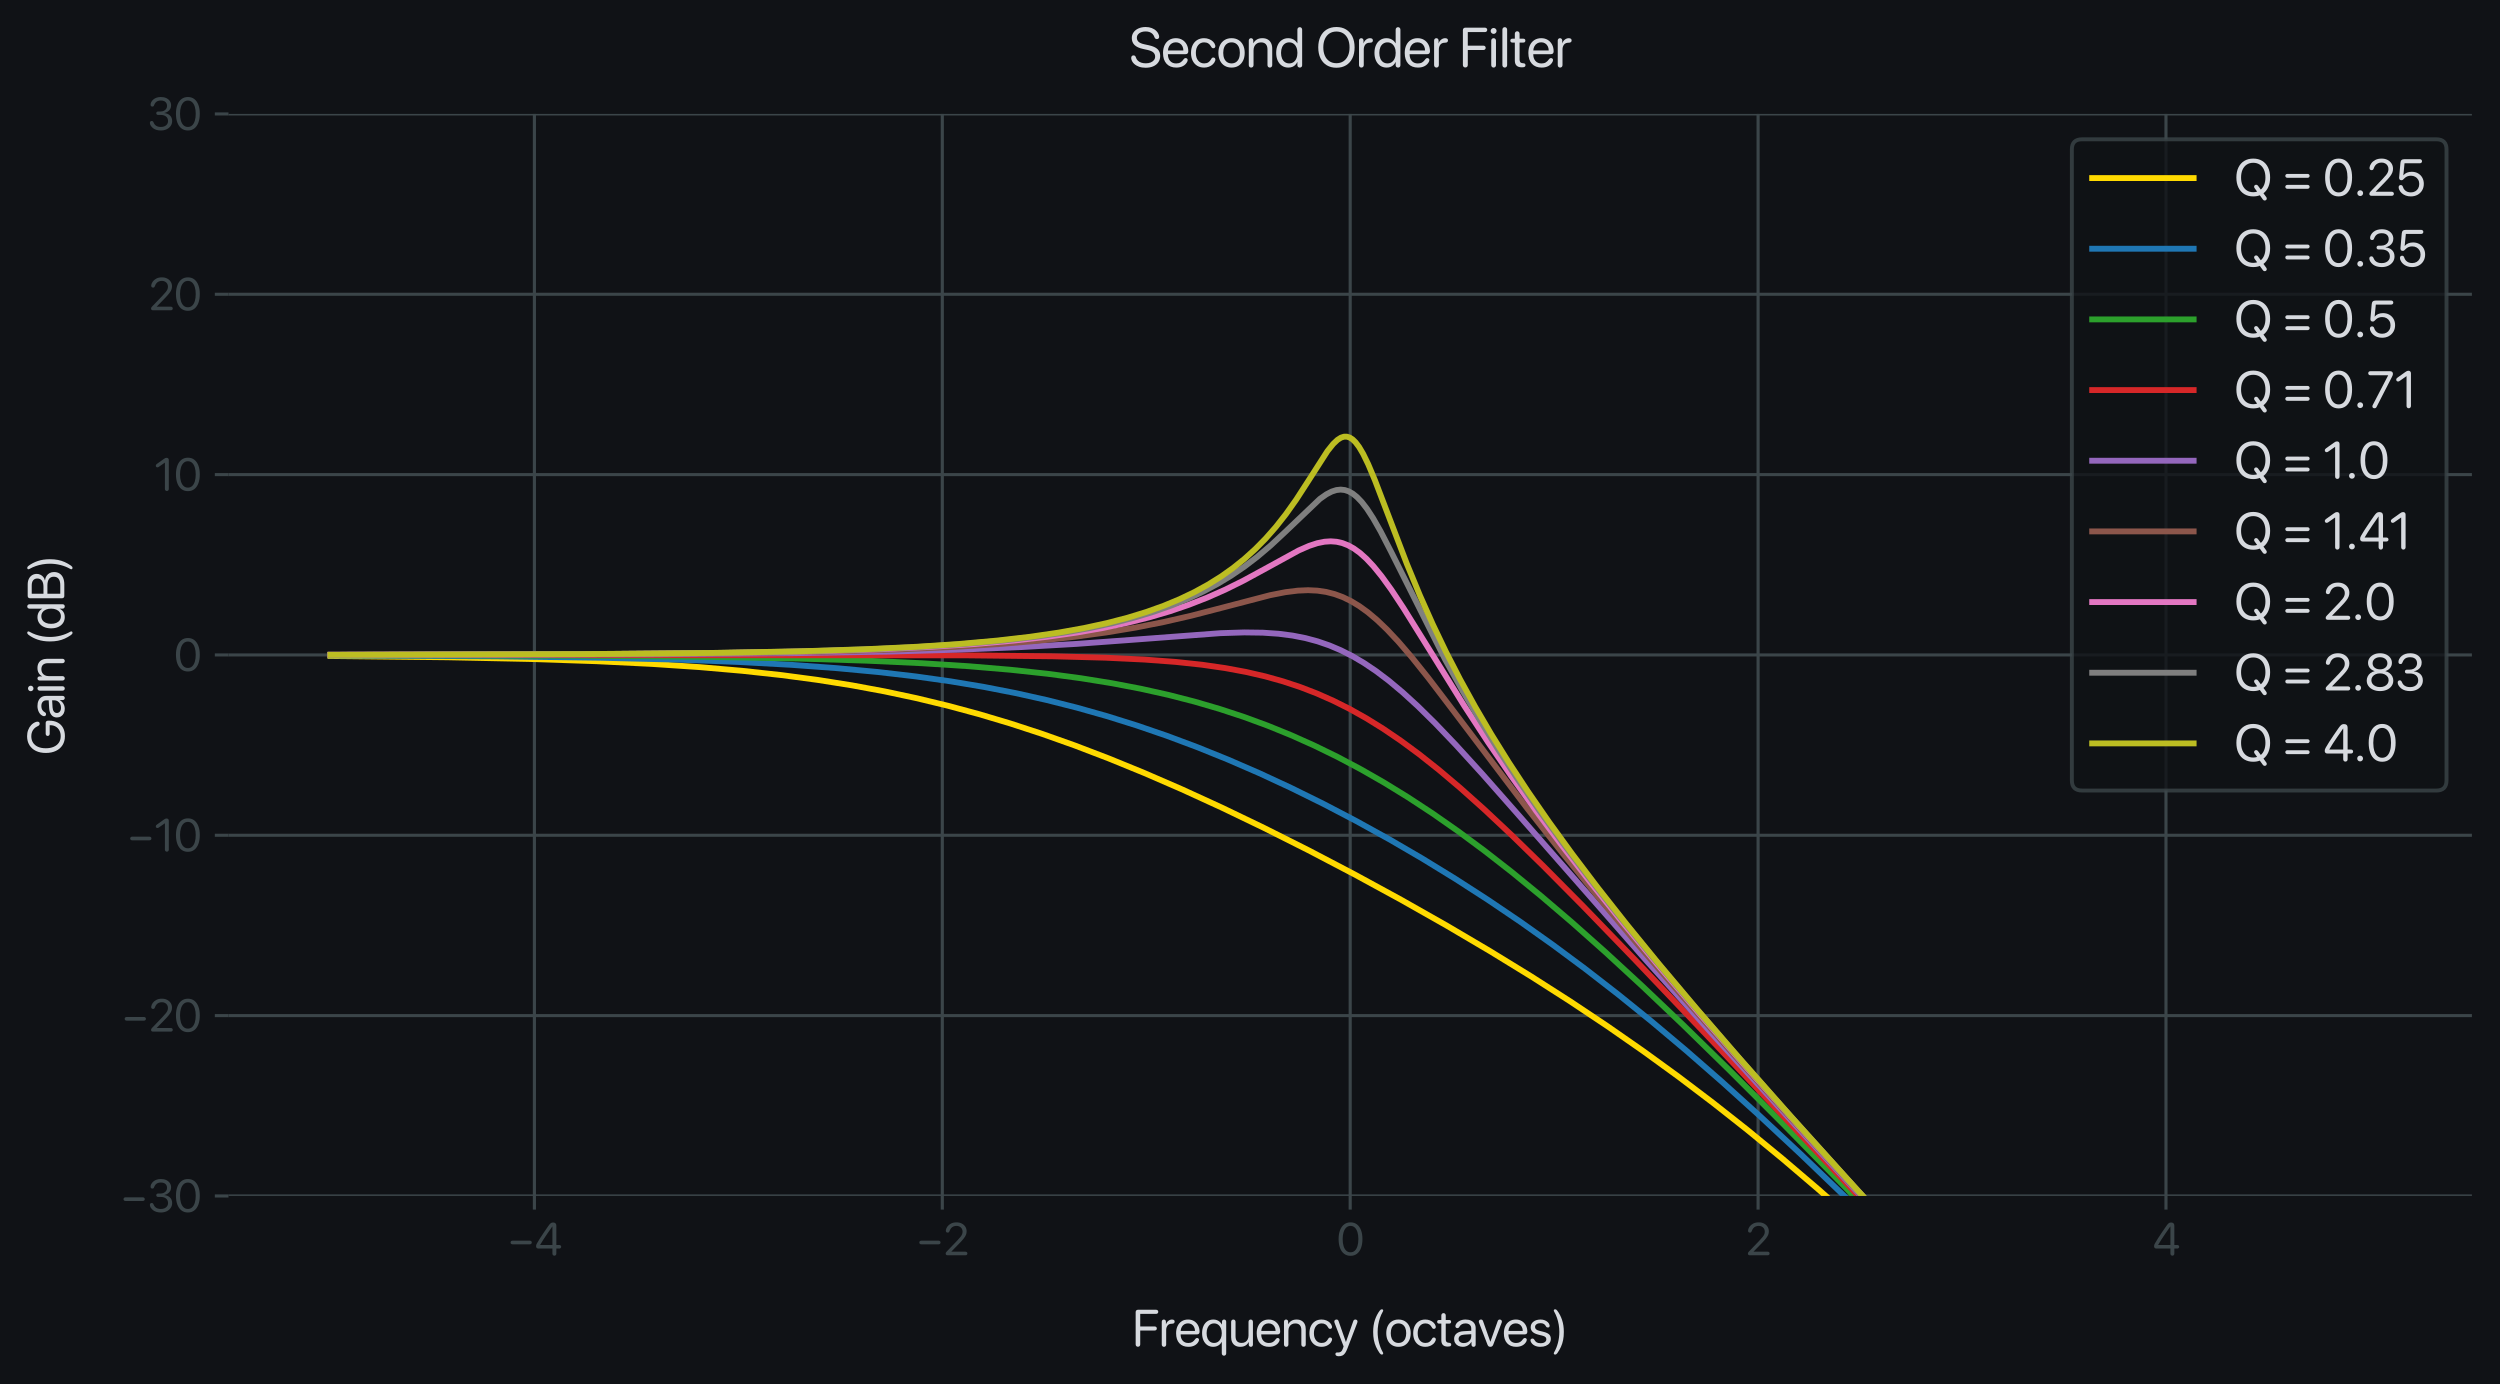 <?xml version="1.0" encoding="utf-8" standalone="no"?>
<!DOCTYPE svg PUBLIC "-//W3C//DTD SVG 1.1//EN"
  "http://www.w3.org/Graphics/SVG/1.1/DTD/svg11.dtd">
<svg xmlns:xlink="http://www.w3.org/1999/xlink" width="640.477pt" height="354.598pt" viewBox="0 0 640.477 354.598" xmlns="http://www.w3.org/2000/svg" version="1.1">
 <defs>
  <style type="text/css">*{stroke-linejoin: round; stroke-linecap: butt}</style>
 </defs>
 <g id="figure_1">
  <g id="patch_1">
   <path d="M 0 354.598 
L 640.477 354.598 
L 640.477 0 
L 0 0 
z
" style="fill: #101216FF"/>
  </g>
  <g id="axes_1">
   <g id="patch_2">
    <path d="M 58.537 306.388 
L 633.277 306.388 
L 633.277 29.188 
L 58.537 29.188 
z
" style="fill: #101216FF"/>
   </g>
   <g id="matplotlib.axis_1">
    <g id="xtick_1">
     <g id="line2d_1">
      <path d="M 136.911 306.388 
L 136.911 29.188 
" clip-path="url(#p072240b381)" style="fill: none; stroke: #3b4549; stroke-width: 0.8; stroke-linecap: square"/>
     </g>
     <g id="line2d_2">
      <defs>
       <path id="m9ad5584a11" d="M 0 0 
L 0 3.5 
" style="stroke: #3b4549; stroke-width: 0.8"/>
      </defs>
      <g>
       <use xlink:href="#m9ad5584a11" x="136.911" y="306.388" style="fill: #3b4549; stroke: #3b4549; stroke-width: 0.8"/>
      </g>
     </g>
     <g id="text_1">
      <!-- −4 -->
      <g style="fill: #3b4549" transform="translate(129.958 321.593) scale(0.115 -0.115)">
       <defs>
        <path id=".SFNSRounded-Regular-2212" d="M 725 1528 
L 3144 1528 
Q 3259 1528 3336 1597 
Q 3413 1666 3413 1781 
Q 3413 1897 3336 1965 
Q 3259 2034 3144 2034 
L 725 2034 
Q 609 2034 532 1965 
Q 456 1897 456 1781 
Q 456 1666 532 1597 
Q 609 1528 725 1528 
z
" transform="scale(0.016)"/>
        <path id=".SFNSRounded-Regular-34" d="M 2781 -56 
Q 2900 -56 2976 25 
Q 3053 106 3053 234 
L 3053 938 
L 3466 938 
Q 3578 938 3653 1005 
Q 3728 1072 3728 1184 
Q 3728 1297 3653 1364 
Q 3578 1431 3466 1431 
L 3053 1431 
L 3053 4122 
Q 3053 4341 2936 4453 
Q 2819 4566 2594 4566 
Q 2409 4566 2273 4466 
Q 2138 4366 1947 4091 
Q 1631 3638 1329 3194 
Q 1028 2750 778 2361 
Q 528 1972 366 1681 
Q 288 1544 259 1455 
Q 231 1366 231 1256 
Q 231 1113 318 1025 
Q 406 938 556 938 
L 2509 938 
L 2509 234 
Q 2509 106 2586 25 
Q 2663 -56 2781 -56 
z
M 2509 1431 
L 794 1431 
L 794 1444 
Q 978 1766 1214 2134 
Q 1450 2503 1767 2964 
Q 2084 3425 2500 4022 
L 2509 4022 
L 2509 1431 
z
" transform="scale(0.016)"/>
       </defs>
       <use xlink:href="#.SFNSRounded-Regular-2212"/>
       <use xlink:href="#.SFNSRounded-Regular-34" x="60.449"/>
      </g>
     </g>
    </g>
    <g id="xtick_2">
     <g id="line2d_3">
      <path d="M 241.409 306.388 
L 241.409 29.188 
" clip-path="url(#p072240b381)" style="fill: none; stroke: #3b4549; stroke-width: 0.8; stroke-linecap: square"/>
     </g>
     <g id="line2d_4">
      <g>
       <use xlink:href="#m9ad5584a11" x="241.409" y="306.388" style="fill: #3b4549; stroke: #3b4549; stroke-width: 0.8"/>
      </g>
     </g>
     <g id="text_2">
      <!-- −2 -->
      <g style="fill: #3b4549" transform="translate(234.678 321.593) scale(0.115 -0.115)">
       <defs>
        <path id=".SFNSRounded-Regular-32" d="M 622 0 
L 3106 0 
Q 3225 0 3298 69 
Q 3372 138 3372 250 
Q 3372 363 3298 431 
Q 3225 500 3106 500 
L 1138 500 
L 1138 513 
L 2269 1675 
Q 2656 2072 2872 2350 
Q 3088 2628 3177 2856 
Q 3266 3084 3266 3331 
Q 3266 3697 3084 3980 
Q 2903 4263 2587 4423 
Q 2272 4584 1866 4584 
Q 1406 4584 1086 4415 
Q 766 4247 591 4000 
Q 416 3753 381 3522 
Q 372 3466 372 3409 
Q 372 3300 439 3229 
Q 506 3159 631 3159 
Q 747 3159 801 3214 
Q 856 3269 884 3356 
Q 963 3600 1098 3764 
Q 1234 3928 1428 4011 
Q 1622 4094 1866 4094 
Q 2109 4094 2298 3991 
Q 2488 3888 2595 3708 
Q 2703 3528 2703 3297 
Q 2703 3109 2642 2943 
Q 2581 2778 2418 2570 
Q 2256 2363 1953 2044 
L 509 538 
Q 409 431 379 375 
Q 350 319 350 231 
Q 350 125 423 62 
Q 497 0 622 0 
z
" transform="scale(0.016)"/>
       </defs>
       <use xlink:href="#.SFNSRounded-Regular-2212"/>
       <use xlink:href="#.SFNSRounded-Regular-32" x="60.449"/>
      </g>
     </g>
    </g>
    <g id="xtick_3">
     <g id="line2d_5">
      <path d="M 345.907 306.388 
L 345.907 29.188 
" clip-path="url(#p072240b381)" style="fill: none; stroke: #3b4549; stroke-width: 0.8; stroke-linecap: square"/>
     </g>
     <g id="line2d_6">
      <g>
       <use xlink:href="#m9ad5584a11" x="345.907" y="306.388" style="fill: #3b4549; stroke: #3b4549; stroke-width: 0.8"/>
      </g>
     </g>
     <g id="text_3">
      <!-- 0 -->
      <g style="fill: #3b4549" transform="translate(342.42 321.593) scale(0.115 -0.115)">
       <defs>
        <path id=".SFNSRounded-Regular-30" d="M 1944 -75 
Q 2469 -75 2839 211 
Q 3209 497 3404 1022 
Q 3600 1547 3600 2259 
Q 3600 2969 3404 3491 
Q 3209 4013 2839 4298 
Q 2469 4584 1944 4584 
Q 1422 4584 1048 4296 
Q 675 4009 478 3486 
Q 281 2963 281 2256 
Q 281 1544 478 1020 
Q 675 497 1047 211 
Q 1419 -75 1944 -75 
z
M 1944 416 
Q 1591 416 1345 642 
Q 1100 869 973 1283 
Q 847 1697 847 2259 
Q 847 2809 976 3221 
Q 1106 3634 1350 3862 
Q 1594 4091 1944 4091 
Q 2294 4091 2536 3862 
Q 2778 3634 2906 3223 
Q 3034 2813 3034 2256 
Q 3034 1694 2907 1281 
Q 2781 869 2539 642 
Q 2297 416 1944 416 
z
" transform="scale(0.016)"/>
       </defs>
       <use xlink:href="#.SFNSRounded-Regular-30"/>
      </g>
     </g>
    </g>
    <g id="xtick_4">
     <g id="line2d_7">
      <path d="M 450.405 306.388 
L 450.405 29.188 
" clip-path="url(#p072240b381)" style="fill: none; stroke: #3b4549; stroke-width: 0.8; stroke-linecap: square"/>
     </g>
     <g id="line2d_8">
      <g>
       <use xlink:href="#m9ad5584a11" x="450.405" y="306.388" style="fill: #3b4549; stroke: #3b4549; stroke-width: 0.8"/>
      </g>
     </g>
     <g id="text_4">
      <!-- 2 -->
      <g style="fill: #3b4549" transform="translate(447.151 321.593) scale(0.115 -0.115)">
       <use xlink:href="#.SFNSRounded-Regular-32"/>
      </g>
     </g>
    </g>
    <g id="xtick_5">
     <g id="line2d_9">
      <path d="M 554.903 306.388 
L 554.903 29.188 
" clip-path="url(#p072240b381)" style="fill: none; stroke: #3b4549; stroke-width: 0.8; stroke-linecap: square"/>
     </g>
     <g id="line2d_10">
      <g>
       <use xlink:href="#m9ad5584a11" x="554.903" y="306.388" style="fill: #3b4549; stroke: #3b4549; stroke-width: 0.8"/>
      </g>
     </g>
     <g id="text_5">
      <!-- 4 -->
      <g style="fill: #3b4549" transform="translate(551.427 321.593) scale(0.115 -0.115)">
       <use xlink:href="#.SFNSRounded-Regular-34"/>
      </g>
     </g>
    </g>
    <g id="text_6">
     <!-- Frequency (octaves) -->
     <g style="fill: #d7dadf" transform="translate(290.036 344.928) scale(0.13 -0.13)">
      <defs>
       <path id=".SFNSRounded-Regular-46" d="M 719 -44 
Q 847 -44 923 34 
Q 1000 113 1000 247 
L 1000 1953 
L 2778 1953 
Q 2897 1953 2970 2022 
Q 3044 2091 3044 2203 
Q 3044 2316 2970 2384 
Q 2897 2453 2778 2453 
L 1000 2453 
L 1000 4003 
L 2953 4003 
Q 3072 4003 3147 4073 
Q 3222 4144 3222 4256 
Q 3222 4369 3147 4439 
Q 3072 4509 2953 4509 
L 719 4509 
Q 591 4509 514 4431 
Q 438 4353 438 4219 
L 438 247 
Q 438 113 514 34 
Q 591 -44 719 -44 
z
" transform="scale(0.016)"/>
       <path id=".SFNSRounded-Regular-72" d="M 625 -56 
Q 744 -56 820 25 
Q 897 106 897 234 
L 897 2019 
Q 897 2331 1062 2559 
Q 1228 2788 1597 2788 
Q 1688 2788 1752 2805 
Q 1816 2822 1856 2856 
Q 1941 2922 1941 3047 
Q 1941 3103 1923 3150 
Q 1906 3197 1872 3228 
Q 1831 3266 1768 3286 
Q 1706 3306 1616 3306 
Q 1372 3306 1161 3139 
Q 950 2972 878 2719 
L 866 2719 
L 866 3031 
Q 866 3153 794 3229 
Q 722 3306 609 3306 
Q 497 3306 425 3229 
Q 353 3153 353 3031 
L 353 234 
Q 353 106 429 25 
Q 506 -56 625 -56 
z
" transform="scale(0.016)"/>
       <path id=".SFNSRounded-Regular-65" d="M 1716 -56 
Q 2163 -56 2491 123 
Q 2819 303 2975 634 
Q 3016 731 3016 794 
Q 3016 903 2950 967 
Q 2884 1031 2775 1031 
Q 2713 1031 2664 1006 
Q 2616 981 2572 922 
Q 2381 647 2182 531 
Q 1984 416 1694 416 
Q 1259 416 1006 702 
Q 753 988 753 1478 
Q 753 1478 753 1478 
Q 753 1478 753 1478 
L 2784 1478 
Q 2925 1478 3004 1562 
Q 3084 1647 3084 1794 
Q 3084 2241 2903 2581 
Q 2722 2922 2403 3114 
Q 2084 3306 1669 3306 
Q 1222 3306 889 3097 
Q 556 2888 375 2506 
Q 194 2125 194 1613 
Q 194 825 595 384 
Q 997 -56 1716 -56 
z
M 756 1903 
Q 775 2184 894 2393 
Q 1013 2603 1209 2718 
Q 1406 2834 1659 2834 
Q 1913 2834 2103 2718 
Q 2294 2603 2405 2393 
Q 2516 2184 2522 1903 
L 756 1903 
z
" transform="scale(0.016)"/>
       <path id=".SFNSRounded-Regular-71" d="M 1566 -56 
Q 1797 -56 1995 16 
Q 2194 88 2350 223 
Q 2506 359 2606 544 
L 2619 544 
L 2619 -856 
Q 2619 -984 2695 -1065 
Q 2772 -1147 2891 -1147 
Q 3009 -1147 3086 -1065 
Q 3163 -984 3163 -856 
L 3163 3031 
Q 3163 3150 3092 3228 
Q 3022 3306 2903 3306 
Q 2788 3306 2716 3229 
Q 2644 3153 2644 3031 
L 2644 2700 
L 2631 2700 
Q 2528 2888 2372 3023 
Q 2216 3159 2016 3232 
Q 1816 3306 1578 3306 
Q 1163 3306 850 3098 
Q 538 2891 366 2514 
Q 194 2138 194 1625 
Q 194 1116 366 737 
Q 538 359 847 151 
Q 1156 -56 1566 -56 
z
M 1675 422 
Q 1391 422 1183 569 
Q 975 716 862 986 
Q 750 1256 750 1625 
Q 750 1997 862 2267 
Q 975 2538 1183 2683 
Q 1391 2828 1675 2828 
Q 1953 2828 2165 2678 
Q 2378 2528 2498 2258 
Q 2619 1988 2619 1625 
Q 2619 1263 2498 992 
Q 2378 722 2165 572 
Q 1953 422 1675 422 
z
" transform="scale(0.016)"/>
       <path id=".SFNSRounded-Regular-75" d="M 1463 -56 
Q 1713 -56 1909 11 
Q 2106 78 2251 209 
Q 2397 341 2494 528 
L 2506 528 
L 2506 219 
Q 2506 103 2578 23 
Q 2650 -56 2766 -56 
Q 2884 -56 2953 23 
Q 3022 103 3022 219 
L 3022 3016 
Q 3022 3144 2945 3225 
Q 2869 3306 2750 3306 
Q 2631 3306 2554 3225 
Q 2478 3144 2478 3016 
L 2478 1341 
Q 2478 1066 2376 859 
Q 2275 653 2086 539 
Q 1897 425 1631 425 
Q 1253 425 1067 633 
Q 881 841 881 1238 
L 881 3016 
Q 881 3144 804 3225 
Q 728 3306 609 3306 
Q 491 3306 414 3225 
Q 338 3144 338 3016 
L 338 1141 
Q 338 772 470 503 
Q 603 234 856 89 
Q 1109 -56 1463 -56 
z
" transform="scale(0.016)"/>
       <path id=".SFNSRounded-Regular-6e" d="M 625 -56 
Q 744 -56 820 25 
Q 897 106 897 234 
L 897 1913 
Q 897 2188 1001 2392 
Q 1106 2597 1297 2711 
Q 1488 2825 1744 2825 
Q 2119 2825 2305 2615 
Q 2491 2406 2491 2013 
L 2491 234 
Q 2491 106 2567 25 
Q 2644 -56 2763 -56 
Q 2881 -56 2957 25 
Q 3034 106 3034 234 
L 3034 2109 
Q 3034 2478 2901 2747 
Q 2769 3016 2517 3161 
Q 2266 3306 1909 3306 
Q 1531 3306 1273 3150 
Q 1016 2994 878 2731 
L 866 2731 
L 866 3031 
Q 866 3153 794 3229 
Q 722 3306 609 3306 
Q 497 3306 425 3229 
Q 353 3153 353 3031 
L 353 234 
Q 353 106 429 25 
Q 506 -56 625 -56 
z
" transform="scale(0.016)"/>
       <path id=".SFNSRounded-Regular-63" d="M 1694 -56 
Q 1991 -56 2248 44 
Q 2506 144 2692 319 
Q 2878 494 2956 719 
Q 2969 756 2975 790 
Q 2981 825 2981 856 
Q 2981 963 2917 1028 
Q 2853 1094 2747 1094 
Q 2659 1094 2604 1053 
Q 2550 1013 2491 903 
Q 2366 669 2177 545 
Q 1988 422 1694 422 
Q 1275 422 1011 744 
Q 747 1066 747 1625 
Q 747 2172 1008 2500 
Q 1269 2828 1694 2828 
Q 1975 2828 2167 2708 
Q 2359 2588 2488 2347 
Q 2544 2241 2601 2198 
Q 2659 2156 2747 2156 
Q 2853 2156 2915 2222 
Q 2978 2288 2978 2394 
Q 2978 2450 2959 2509 
Q 2897 2734 2712 2915 
Q 2528 3097 2261 3201 
Q 1994 3306 1688 3306 
Q 1238 3306 902 3097 
Q 566 2888 380 2509 
Q 194 2131 194 1619 
Q 194 1106 381 729 
Q 569 353 906 148 
Q 1244 -56 1694 -56 
z
" transform="scale(0.016)"/>
       <path id=".SFNSRounded-Regular-79" d="M 672 -1216 
Q 941 -1216 1131 -1125 
Q 1322 -1034 1469 -817 
Q 1616 -600 1756 -228 
L 2956 2913 
Q 2984 2994 2984 3056 
Q 2984 3166 2911 3236 
Q 2838 3306 2719 3306 
Q 2531 3306 2463 3106 
L 1563 544 
L 1553 544 
L 656 3106 
Q 619 3216 556 3261 
Q 494 3306 397 3306 
Q 281 3306 203 3237 
Q 125 3169 125 3056 
Q 125 2994 153 2913 
L 1272 -3 
L 1197 -231 
Q 1100 -525 961 -637 
Q 822 -750 666 -750 
Q 603 -750 572 -748 
Q 541 -747 481 -747 
Q 378 -747 320 -801 
Q 263 -856 263 -947 
Q 263 -1075 369 -1145 
Q 475 -1216 672 -1216 
z
" transform="scale(0.016)"/>
       <path id=".SFNSRounded-Regular-20" transform="scale(0.016)"/>
       <path id=".SFNSRounded-Regular-28" d="M 1666 -1009 
Q 1744 -1009 1787 -967 
Q 1831 -925 1831 -869 
Q 1831 -828 1817 -789 
Q 1803 -750 1769 -694 
Q 1484 -197 1315 447 
Q 1147 1091 1147 1778 
Q 1147 2241 1223 2681 
Q 1300 3122 1439 3520 
Q 1578 3919 1769 4250 
Q 1803 4306 1817 4345 
Q 1831 4384 1831 4416 
Q 1831 4488 1782 4527 
Q 1734 4566 1663 4566 
Q 1594 4566 1539 4534 
Q 1484 4503 1403 4400 
Q 1031 3906 812 3257 
Q 594 2609 594 1778 
Q 594 1228 681 783 
Q 769 338 945 -53 
Q 1122 -444 1391 -831 
Q 1472 -934 1531 -971 
Q 1591 -1009 1666 -1009 
z
" transform="scale(0.016)"/>
       <path id=".SFNSRounded-Regular-6f" d="M 1700 -56 
Q 2150 -56 2487 148 
Q 2825 353 3014 731 
Q 3203 1109 3203 1625 
Q 3203 2144 3014 2520 
Q 2825 2897 2487 3101 
Q 2150 3306 1700 3306 
Q 1250 3306 911 3101 
Q 572 2897 383 2520 
Q 194 2144 194 1625 
Q 194 1109 383 731 
Q 572 353 911 148 
Q 1250 -56 1700 -56 
z
M 1700 422 
Q 1413 422 1198 562 
Q 984 703 865 973 
Q 747 1244 747 1625 
Q 747 2009 865 2278 
Q 984 2547 1198 2687 
Q 1413 2828 1700 2828 
Q 1988 2828 2202 2687 
Q 2416 2547 2533 2278 
Q 2650 2009 2650 1625 
Q 2650 1244 2533 973 
Q 2416 703 2202 562 
Q 1988 422 1700 422 
z
" transform="scale(0.016)"/>
       <path id=".SFNSRounded-Regular-74" d="M 528 750 
Q 528 363 725 169 
Q 922 -25 1316 -25 
L 1350 -25 
Q 1503 -25 1589 3 
Q 1675 31 1711 89 
Q 1747 147 1747 228 
Q 1747 325 1684 378 
Q 1622 431 1488 441 
L 1441 444 
Q 1238 459 1155 561 
Q 1072 663 1072 869 
L 1072 2803 
L 1491 2803 
Q 1609 2803 1671 2862 
Q 1734 2922 1734 3028 
Q 1734 3134 1671 3192 
Q 1609 3250 1491 3250 
L 1072 3250 
L 1072 3806 
Q 1072 3934 995 4015 
Q 919 4097 800 4097 
Q 681 4097 604 4015 
Q 528 3934 528 3806 
L 528 3250 
L 256 3250 
Q 141 3250 77 3192 
Q 13 3134 13 3028 
Q 13 2922 77 2862 
Q 141 2803 256 2803 
L 528 2803 
L 528 750 
z
" transform="scale(0.016)"/>
       <path id=".SFNSRounded-Regular-61" d="M 1300 -56 
Q 1519 -56 1722 20 
Q 1925 97 2087 236 
Q 2250 375 2347 559 
L 2359 559 
Q 2359 475 2359 389 
Q 2359 303 2359 219 
Q 2359 97 2431 20 
Q 2503 -56 2619 -56 
Q 2731 -56 2803 20 
Q 2875 97 2875 219 
L 2875 2247 
Q 2875 2572 2723 2809 
Q 2572 3047 2292 3176 
Q 2013 3306 1631 3306 
Q 1234 3306 907 3145 
Q 581 2984 444 2716 
Q 378 2600 378 2491 
Q 378 2381 445 2314 
Q 513 2247 619 2247 
Q 772 2247 844 2378 
Q 981 2619 1167 2723 
Q 1353 2828 1619 2828 
Q 1956 2828 2143 2659 
Q 2331 2491 2331 2194 
L 2331 1922 
L 1397 1869 
Q 834 1838 526 1588 
Q 219 1338 219 919 
Q 219 628 355 408 
Q 491 188 734 66 
Q 978 -56 1300 -56 
z
M 1422 406 
Q 1128 406 950 547 
Q 772 688 772 919 
Q 772 1150 951 1287 
Q 1131 1425 1459 1447 
L 2331 1500 
L 2331 1234 
Q 2331 1000 2211 812 
Q 2091 625 1884 515 
Q 1678 406 1422 406 
z
" transform="scale(0.016)"/>
       <path id=".SFNSRounded-Regular-76" d="M 1544 -56 
Q 1675 -56 1764 11 
Q 1853 78 1906 219 
L 2938 2916 
Q 2953 2950 2959 2986 
Q 2966 3022 2966 3056 
Q 2966 3169 2892 3237 
Q 2819 3306 2697 3306 
Q 2609 3306 2546 3256 
Q 2484 3206 2447 3100 
L 1553 578 
L 1541 578 
L 650 3100 
Q 578 3306 397 3306 
Q 275 3306 200 3237 
Q 125 3169 125 3056 
Q 125 3022 133 2986 
Q 141 2950 153 2916 
L 1188 219 
Q 1247 72 1328 8 
Q 1409 -56 1544 -56 
z
" transform="scale(0.016)"/>
       <path id=".SFNSRounded-Regular-73" d="M 1481 -56 
Q 1869 -56 2159 66 
Q 2450 188 2612 406 
Q 2775 625 2775 916 
Q 2775 1275 2565 1473 
Q 2356 1672 1847 1797 
L 1363 1916 
Q 1097 1981 964 2098 
Q 831 2216 831 2384 
Q 831 2594 1015 2726 
Q 1200 2859 1494 2859 
Q 1744 2859 1906 2765 
Q 2069 2672 2175 2469 
Q 2219 2384 2278 2353 
Q 2338 2322 2416 2322 
Q 2516 2322 2572 2380 
Q 2628 2438 2628 2534 
Q 2628 2569 2619 2616 
Q 2578 2813 2418 2969 
Q 2259 3125 2026 3215 
Q 1794 3306 1525 3306 
Q 975 3306 634 3043 
Q 294 2781 294 2356 
Q 294 2016 523 1791 
Q 753 1566 1225 1447 
L 1722 1322 
Q 1997 1253 2109 1150 
Q 2222 1047 2222 872 
Q 2222 722 2134 612 
Q 2047 503 1890 445 
Q 1734 388 1525 388 
Q 1213 388 1044 488 
Q 875 588 753 800 
Q 663 963 516 963 
Q 409 963 339 905 
Q 269 847 269 738 
Q 269 672 294 609 
Q 413 306 730 125 
Q 1047 -56 1481 -56 
z
" transform="scale(0.016)"/>
       <path id=".SFNSRounded-Regular-29" d="M 397 -1009 
Q 472 -1009 533 -971 
Q 594 -934 672 -831 
Q 941 -444 1117 -53 
Q 1294 338 1381 783 
Q 1469 1228 1469 1778 
Q 1469 2609 1250 3257 
Q 1031 3906 659 4400 
Q 581 4503 526 4534 
Q 472 4566 400 4566 
Q 331 4566 281 4527 
Q 231 4488 231 4416 
Q 231 4384 247 4345 
Q 263 4306 294 4250 
Q 484 3919 623 3520 
Q 763 3122 839 2681 
Q 916 2241 916 1778 
Q 916 1091 748 447 
Q 581 -197 294 -694 
Q 263 -750 247 -789 
Q 231 -828 231 -869 
Q 231 -925 275 -967 
Q 319 -1009 397 -1009 
z
" transform="scale(0.016)"/>
      </defs>
      <use xlink:href="#.SFNSRounded-Regular-46"/>
      <use xlink:href="#.SFNSRounded-Regular-72" x="52.783"/>
      <use xlink:href="#.SFNSRounded-Regular-65" x="83.594"/>
      <use xlink:href="#.SFNSRounded-Regular-71" x="134.814"/>
      <use xlink:href="#.SFNSRounded-Regular-75" x="189.746"/>
      <use xlink:href="#.SFNSRounded-Regular-65" x="242.432"/>
      <use xlink:href="#.SFNSRounded-Regular-6e" x="293.652"/>
      <use xlink:href="#.SFNSRounded-Regular-63" x="346.338"/>
      <use xlink:href="#.SFNSRounded-Regular-79" x="396.436"/>
      <use xlink:href="#.SFNSRounded-Regular-20" x="445.02"/>
      <use xlink:href="#.SFNSRounded-Regular-28" x="465.527"/>
      <use xlink:href="#.SFNSRounded-Regular-6f" x="497.754"/>
      <use xlink:href="#.SFNSRounded-Regular-63" x="550.83"/>
      <use xlink:href="#.SFNSRounded-Regular-74" x="600.928"/>
      <use xlink:href="#.SFNSRounded-Regular-61" x="631.055"/>
      <use xlink:href="#.SFNSRounded-Regular-76" x="681.25"/>
      <use xlink:href="#.SFNSRounded-Regular-65" x="729.541"/>
      <use xlink:href="#.SFNSRounded-Regular-73" x="780.762"/>
      <use xlink:href="#.SFNSRounded-Regular-29" x="827.295"/>
     </g>
    </g>
   </g>
   <g id="matplotlib.axis_2">
    <g id="ytick_1">
     <g id="line2d_11">
      <path d="M 58.537 306.388 
L 633.277 306.388 
" clip-path="url(#p072240b381)" style="fill: none; stroke: #3b4549; stroke-width: 0.8; stroke-linecap: square"/>
     </g>
     <g id="line2d_12">
      <defs>
       <path id="mfc7b39da40" d="M 0 0 
L -3.5 0 
" style="stroke: #3b4549; stroke-width: 0.8"/>
      </defs>
      <g>
       <use xlink:href="#mfc7b39da40" x="58.537" y="306.388" style="fill: #3b4549; stroke: #3b4549; stroke-width: 0.8"/>
      </g>
     </g>
     <g id="text_7">
      <!-- −30 -->
      <g style="fill: #3b4549" transform="translate(30.805 310.49) scale(0.115 -0.115)">
       <defs>
        <path id=".SFNSRounded-Regular-33" d="M 1884 -75 
Q 2328 -75 2681 92 
Q 3034 259 3242 556 
Q 3450 853 3450 1241 
Q 3450 1722 3145 2014 
Q 2841 2306 2347 2347 
L 2347 2359 
Q 2631 2419 2845 2562 
Q 3059 2706 3181 2923 
Q 3303 3141 3303 3422 
Q 3303 3744 3134 4008 
Q 2966 4272 2648 4428 
Q 2331 4584 1878 4584 
Q 1566 4584 1306 4501 
Q 1047 4419 851 4259 
Q 656 4100 538 3875 
Q 488 3784 466 3696 
Q 444 3609 444 3513 
Q 444 3391 509 3323 
Q 575 3256 694 3256 
Q 800 3256 853 3306 
Q 906 3356 947 3478 
Q 1028 3684 1150 3821 
Q 1272 3959 1451 4028 
Q 1631 4097 1878 4097 
Q 2169 4097 2359 4003 
Q 2550 3909 2644 3740 
Q 2738 3572 2738 3347 
Q 2738 3122 2622 2945 
Q 2506 2769 2300 2667 
Q 2094 2566 1825 2566 
L 1491 2566 
Q 1378 2566 1308 2500 
Q 1238 2434 1238 2328 
Q 1238 2222 1308 2156 
Q 1378 2091 1491 2091 
L 1850 2091 
Q 2325 2091 2603 1866 
Q 2881 1641 2878 1222 
Q 2878 988 2753 805 
Q 2628 622 2404 517 
Q 2181 413 1884 413 
Q 1613 413 1413 486 
Q 1213 559 1078 696 
Q 944 834 869 1028 
Q 781 1250 609 1250 
Q 488 1250 419 1178 
Q 350 1106 350 988 
Q 350 806 453 628 
Q 591 397 797 240 
Q 1003 84 1276 4 
Q 1550 -75 1884 -75 
z
" transform="scale(0.016)"/>
       </defs>
       <use xlink:href="#.SFNSRounded-Regular-2212"/>
       <use xlink:href="#.SFNSRounded-Regular-33" x="60.449"/>
       <use xlink:href="#.SFNSRounded-Regular-30" x="119.629"/>
      </g>
     </g>
    </g>
    <g id="ytick_2">
     <g id="line2d_13">
      <path d="M 58.537 260.188 
L 633.277 260.188 
" clip-path="url(#p072240b381)" style="fill: none; stroke: #3b4549; stroke-width: 0.8; stroke-linecap: square"/>
     </g>
     <g id="line2d_14">
      <g>
       <use xlink:href="#mfc7b39da40" x="58.537" y="260.188" style="fill: #3b4549; stroke: #3b4549; stroke-width: 0.8"/>
      </g>
     </g>
     <g id="text_8">
      <!-- −20 -->
      <g style="fill: #3b4549" transform="translate(31.103 264.29) scale(0.115 -0.115)">
       <use xlink:href="#.SFNSRounded-Regular-2212"/>
       <use xlink:href="#.SFNSRounded-Regular-32" x="60.449"/>
       <use xlink:href="#.SFNSRounded-Regular-30" x="117.041"/>
      </g>
     </g>
    </g>
    <g id="ytick_3">
     <g id="line2d_15">
      <path d="M 58.537 213.988 
L 633.277 213.988 
" clip-path="url(#p072240b381)" style="fill: none; stroke: #3b4549; stroke-width: 0.8; stroke-linecap: square"/>
     </g>
     <g id="line2d_16">
      <g>
       <use xlink:href="#mfc7b39da40" x="58.537" y="213.988" style="fill: #3b4549; stroke: #3b4549; stroke-width: 0.8"/>
      </g>
     </g>
     <g id="text_9">
      <!-- −10 -->
      <g style="fill: #3b4549" transform="translate(32.512 218.09) scale(0.115 -0.115)">
       <defs>
        <path id=".SFNSRounded-Regular-31" d="M 1784 -56 
Q 1903 -56 1979 25 
Q 2056 106 2056 234 
L 2056 4250 
Q 2056 4397 1973 4481 
Q 1891 4566 1744 4566 
Q 1647 4566 1572 4534 
Q 1497 4503 1366 4409 
L 400 3719 
Q 313 3656 278 3600 
Q 244 3544 244 3469 
Q 244 3366 306 3302 
Q 369 3238 466 3238 
Q 563 3238 656 3303 
L 1500 3894 
L 1513 3894 
L 1513 234 
Q 1513 106 1589 25 
Q 1666 -56 1784 -56 
z
" transform="scale(0.016)"/>
       </defs>
       <use xlink:href="#.SFNSRounded-Regular-2212"/>
       <use xlink:href="#.SFNSRounded-Regular-31" x="60.449"/>
       <use xlink:href="#.SFNSRounded-Regular-30" x="104.785"/>
      </g>
     </g>
    </g>
    <g id="ytick_4">
     <g id="line2d_17">
      <path d="M 58.537 167.788 
L 633.277 167.788 
" clip-path="url(#p072240b381)" style="fill: none; stroke: #3b4549; stroke-width: 0.8; stroke-linecap: square"/>
     </g>
     <g id="line2d_18">
      <g>
       <use xlink:href="#mfc7b39da40" x="58.537" y="167.788" style="fill: #3b4549; stroke: #3b4549; stroke-width: 0.8"/>
      </g>
     </g>
     <g id="text_10">
      <!-- 0 -->
      <g style="fill: #3b4549" transform="translate(44.563 171.89) scale(0.115 -0.115)">
       <use xlink:href="#.SFNSRounded-Regular-30"/>
      </g>
     </g>
    </g>
    <g id="ytick_5">
     <g id="line2d_19">
      <path d="M 58.537 121.588 
L 633.277 121.588 
" clip-path="url(#p072240b381)" style="fill: none; stroke: #3b4549; stroke-width: 0.8; stroke-linecap: square"/>
     </g>
     <g id="line2d_20">
      <g>
       <use xlink:href="#mfc7b39da40" x="58.537" y="121.588" style="fill: #3b4549; stroke: #3b4549; stroke-width: 0.8"/>
      </g>
     </g>
     <g id="text_11">
      <!-- 10 -->
      <g style="fill: #3b4549" transform="translate(39.464 125.69) scale(0.115 -0.115)">
       <use xlink:href="#.SFNSRounded-Regular-31"/>
       <use xlink:href="#.SFNSRounded-Regular-30" x="44.336"/>
      </g>
     </g>
    </g>
    <g id="ytick_6">
     <g id="line2d_21">
      <path d="M 58.537 75.388 
L 633.277 75.388 
" clip-path="url(#p072240b381)" style="fill: none; stroke: #3b4549; stroke-width: 0.8; stroke-linecap: square"/>
     </g>
     <g id="line2d_22">
      <g>
       <use xlink:href="#mfc7b39da40" x="58.537" y="75.388" style="fill: #3b4549; stroke: #3b4549; stroke-width: 0.8"/>
      </g>
     </g>
     <g id="text_12">
      <!-- 20 -->
      <g style="fill: #3b4549" transform="translate(38.055 79.49) scale(0.115 -0.115)">
       <use xlink:href="#.SFNSRounded-Regular-32"/>
       <use xlink:href="#.SFNSRounded-Regular-30" x="56.592"/>
      </g>
     </g>
    </g>
    <g id="ytick_7">
     <g id="line2d_23">
      <path d="M 58.537 29.188 
L 633.277 29.188 
" clip-path="url(#p072240b381)" style="fill: none; stroke: #3b4549; stroke-width: 0.8; stroke-linecap: square"/>
     </g>
     <g id="line2d_24">
      <g>
       <use xlink:href="#mfc7b39da40" x="58.537" y="29.188" style="fill: #3b4549; stroke: #3b4549; stroke-width: 0.8"/>
      </g>
     </g>
     <g id="text_13">
      <!-- 30 -->
      <g style="fill: #3b4549" transform="translate(37.757 33.29) scale(0.115 -0.115)">
       <use xlink:href="#.SFNSRounded-Regular-33"/>
       <use xlink:href="#.SFNSRounded-Regular-30" x="59.18"/>
      </g>
     </g>
    </g>
    <g id="text_14">
     <!-- Gain (dB) -->
     <g style="fill: #d7dadf" transform="translate(16.475 193.448) rotate(-90) scale(0.13 -0.13)">
      <defs>
       <path id=".SFNSRounded-Regular-47" d="M 2328 -75 
Q 2931 -75 3357 156 
Q 3784 388 4012 822 
Q 4241 1256 4241 1866 
Q 4241 1900 4241 1934 
Q 4241 1969 4241 2003 
Q 4241 2138 4164 2216 
Q 4088 2294 3959 2294 
L 2628 2294 
Q 2513 2294 2436 2225 
Q 2359 2156 2359 2047 
Q 2359 1938 2436 1869 
Q 2513 1800 2628 1800 
L 3678 1800 
L 3678 1719 
Q 3678 1341 3508 1053 
Q 3338 766 3033 605 
Q 2728 444 2328 444 
Q 1869 444 1536 667 
Q 1203 891 1022 1303 
Q 841 1716 841 2281 
Q 841 2841 1019 3239 
Q 1197 3638 1531 3852 
Q 1866 4066 2328 4066 
Q 2613 4066 2850 3975 
Q 3088 3884 3269 3707 
Q 3450 3531 3566 3269 
Q 3669 3034 3859 3034 
Q 3978 3034 4047 3104 
Q 4116 3175 4116 3291 
Q 4116 3344 4108 3400 
Q 4100 3456 4072 3528 
Q 3950 3844 3697 4081 
Q 3444 4319 3092 4451 
Q 2741 4584 2328 4584 
Q 1697 4584 1233 4301 
Q 769 4019 516 3501 
Q 263 2984 263 2278 
Q 263 1563 517 1033 
Q 772 503 1236 214 
Q 1700 -75 2328 -75 
z
" transform="scale(0.016)"/>
       <path id=".SFNSRounded-Regular-69" d="M 653 3797 
Q 794 3797 894 3897 
Q 994 3997 994 4134 
Q 994 4275 894 4373 
Q 794 4472 653 4472 
Q 516 4472 416 4373 
Q 316 4275 316 4134 
Q 316 3997 416 3897 
Q 516 3797 653 3797 
z
M 653 -56 
Q 772 -56 848 25 
Q 925 106 925 234 
L 925 3016 
Q 925 3144 848 3225 
Q 772 3306 653 3306 
Q 534 3306 457 3225 
Q 381 3144 381 3016 
L 381 234 
Q 381 106 457 25 
Q 534 -56 653 -56 
z
" transform="scale(0.016)"/>
       <path id=".SFNSRounded-Regular-64" d="M 1584 -56 
Q 1841 -56 2037 22 
Q 2234 100 2378 244 
Q 2522 388 2609 581 
L 2619 581 
L 2619 209 
Q 2619 91 2700 17 
Q 2781 -56 2897 -56 
Q 3016 -56 3089 19 
Q 3163 94 3163 209 
L 3163 4275 
Q 3163 4403 3086 4484 
Q 3009 4566 2891 4566 
Q 2772 4566 2695 4484 
Q 2619 4403 2619 4275 
L 2619 2722 
L 2606 2722 
Q 2509 2900 2356 3031 
Q 2203 3163 2004 3234 
Q 1806 3306 1572 3306 
Q 1163 3306 852 3098 
Q 541 2891 367 2512 
Q 194 2134 194 1625 
Q 194 1116 369 737 
Q 544 359 858 151 
Q 1172 -56 1584 -56 
z
M 1688 422 
Q 1400 422 1189 569 
Q 978 716 864 986 
Q 750 1256 750 1625 
Q 750 1994 864 2262 
Q 978 2531 1189 2679 
Q 1400 2828 1688 2828 
Q 1969 2828 2178 2678 
Q 2388 2528 2505 2258 
Q 2622 1988 2622 1625 
Q 2622 1263 2505 991 
Q 2388 719 2178 570 
Q 1969 422 1688 422 
z
" transform="scale(0.016)"/>
       <path id=".SFNSRounded-Regular-42" d="M 719 0 
L 2141 0 
Q 2622 0 2962 151 
Q 3303 303 3486 586 
Q 3669 869 3669 1266 
Q 3669 1566 3545 1802 
Q 3422 2038 3195 2188 
Q 2969 2338 2663 2375 
L 2663 2400 
Q 2881 2441 3056 2584 
Q 3231 2728 3336 2939 
Q 3441 3150 3441 3384 
Q 3441 3722 3278 3975 
Q 3116 4228 2825 4368 
Q 2534 4509 2147 4509 
L 719 4509 
Q 591 4509 514 4431 
Q 438 4353 438 4219 
L 438 291 
Q 438 156 514 78 
Q 591 0 719 0 
z
M 1000 2566 
L 1000 4013 
L 2019 4013 
Q 2428 4013 2650 3833 
Q 2872 3653 2872 3319 
Q 2872 2953 2608 2759 
Q 2344 2566 1844 2566 
L 1000 2566 
z
M 1000 497 
L 1000 2081 
L 2003 2081 
Q 2544 2081 2817 1882 
Q 3091 1684 3091 1294 
Q 3091 903 2828 700 
Q 2566 497 2056 497 
L 1000 497 
z
" transform="scale(0.016)"/>
      </defs>
      <use xlink:href="#.SFNSRounded-Regular-47"/>
      <use xlink:href="#.SFNSRounded-Regular-61" x="70.654"/>
      <use xlink:href="#.SFNSRounded-Regular-69" x="120.85"/>
      <use xlink:href="#.SFNSRounded-Regular-6e" x="141.26"/>
      <use xlink:href="#.SFNSRounded-Regular-20" x="193.945"/>
      <use xlink:href="#.SFNSRounded-Regular-28" x="214.453"/>
      <use xlink:href="#.SFNSRounded-Regular-64" x="246.68"/>
      <use xlink:href="#.SFNSRounded-Regular-42" x="302.051"/>
      <use xlink:href="#.SFNSRounded-Regular-29" x="362.5"/>
     </g>
    </g>
   </g>
   <g id="line2d_25">
    <path d="M 84.661 168.061 
L 114.655 168.387 
L 136.027 168.833 
L 152.906 169.4 
L 167.014 170.091 
L 179.242 170.909 
L 190.163 171.859 
L 200.143 172.947 
L 209.445 174.184 
L 218.223 175.574 
L 226.636 177.131 
L 234.788 178.864 
L 242.835 180.803 
L 250.83 182.959 
L 258.877 185.36 
L 267.029 188.027 
L 275.39 190.996 
L 284.064 194.314 
L 293.156 198.031 
L 302.771 202.206 
L 312.961 206.875 
L 323.777 212.078 
L 335.221 217.831 
L 347.03 224.018 
L 358.944 230.51 
L 370.597 237.113 
L 381.727 243.673 
L 392.283 250.15 
L 402.263 256.532 
L 411.826 262.91 
L 421.022 269.311 
L 430.01 275.837 
L 438.841 282.524 
L 447.672 289.49 
L 456.608 296.824 
L 465.752 304.618 
L 475.262 313.018 
L 485.348 322.227 
L 496.164 332.409 
L 508.026 343.887 
L 519.854 355.598 
L 519.854 355.598 
" clip-path="url(#p072240b381)" style="fill: none; stroke: #ffda00; stroke-width: 1.5; stroke-linecap: square"/>
   </g>
   <g id="line2d_26">
    <path d="M 84.661 167.905 
L 127.196 168.148 
L 153.794 168.512 
L 173.494 168.995 
L 189.327 169.598 
L 202.704 170.325 
L 214.409 171.179 
L 224.912 172.164 
L 234.579 173.291 
L 243.567 174.56 
L 252.084 175.986 
L 260.236 177.574 
L 268.179 179.348 
L 275.912 181.302 
L 283.594 183.472 
L 291.223 185.858 
L 298.904 188.494 
L 306.69 191.403 
L 314.58 194.59 
L 322.628 198.082 
L 330.779 201.863 
L 339.088 205.963 
L 347.501 210.364 
L 355.966 215.045 
L 364.431 219.981 
L 372.844 225.145 
L 381.205 230.538 
L 389.513 236.162 
L 397.822 242.056 
L 406.13 248.223 
L 414.543 254.746 
L 423.113 261.675 
L 431.944 269.102 
L 441.14 277.13 
L 450.86 285.912 
L 461.311 295.66 
L 472.754 306.643 
L 485.504 319.195 
L 500.188 333.972 
L 517.641 351.863 
L 521.251 355.598 
L 521.251 355.598 
" clip-path="url(#p072240b381)" style="fill: none; stroke: #1f77b4; stroke-width: 1.5; stroke-linecap: square"/>
   </g>
   <g id="line2d_27">
    <path d="M 84.661 167.827 
L 149.352 168.006 
L 182.168 168.306 
L 204.69 168.724 
L 222.038 169.261 
L 236.199 169.915 
L 248.27 170.689 
L 258.877 171.589 
L 268.335 172.61 
L 276.957 173.762 
L 284.9 175.043 
L 292.32 176.462 
L 299.374 178.036 
L 306.063 179.755 
L 312.49 181.634 
L 318.709 183.681 
L 324.822 185.929 
L 330.832 188.375 
L 336.788 191.042 
L 342.693 193.929 
L 348.65 197.09 
L 354.659 200.533 
L 360.773 204.293 
L 367.044 208.413 
L 373.523 212.94 
L 380.264 217.925 
L 387.318 223.423 
L 394.791 229.533 
L 402.733 236.318 
L 411.355 243.982 
L 420.761 252.647 
L 431.212 262.584 
L 443.022 274.128 
L 456.712 287.831 
L 473.015 304.476 
L 493.395 325.614 
L 520.567 354.139 
L 521.951 355.598 
L 521.951 355.598 
" clip-path="url(#p072240b381)" style="fill: none; stroke: #2ca02c; stroke-width: 1.5; stroke-linecap: square"/>
   </g>
   <g id="line2d_28">
    <path d="M 84.661 167.788 
L 248.061 167.899 
L 269.798 168.139 
L 283.28 168.498 
L 293.208 168.977 
L 301.203 169.577 
L 307.944 170.3 
L 313.901 171.16 
L 319.231 172.149 
L 324.143 173.284 
L 328.741 174.57 
L 333.131 176.026 
L 337.416 177.68 
L 341.596 179.532 
L 345.776 181.626 
L 350.009 183.998 
L 354.346 186.687 
L 358.84 189.739 
L 363.543 193.205 
L 368.611 197.222 
L 374.098 201.86 
L 380.212 207.325 
L 387.214 213.893 
L 395.418 221.903 
L 405.555 232.126 
L 418.932 245.951 
L 438.684 266.715 
L 476.046 306.369 
L 522.3 355.598 
L 522.3 355.598 
" clip-path="url(#p072240b381)" style="fill: none; stroke: #d62728; stroke-width: 1.5; stroke-linecap: square"/>
   </g>
   <g id="line2d_29">
    <path d="M 84.661 167.769 
L 167.014 167.615 
L 203.279 167.337 
L 227.577 166.939 
L 246.232 166.418 
L 261.804 165.767 
L 275.808 164.96 
L 290.125 163.908 
L 312.699 162.211 
L 318.761 162.021 
L 323.516 162.088 
L 327.539 162.362 
L 331.145 162.827 
L 334.437 163.472 
L 337.572 164.313 
L 340.603 165.359 
L 343.529 166.602 
L 346.456 168.084 
L 349.434 169.841 
L 352.517 171.917 
L 355.809 174.406 
L 359.362 177.382 
L 363.281 180.966 
L 367.723 185.342 
L 373.001 190.867 
L 379.742 198.268 
L 389.931 209.823 
L 421.806 246.133 
L 439.207 265.517 
L 459.22 287.468 
L 484.511 314.862 
L 520.306 353.278 
L 522.475 355.598 
L 522.475 355.598 
" clip-path="url(#p072240b381)" style="fill: none; stroke: #9467bd; stroke-width: 1.5; stroke-linecap: square"/>
   </g>
   <g id="line2d_30">
    <path d="M 84.661 167.759 
L 156.198 167.592 
L 190.267 167.303 
L 213.155 166.897 
L 230.503 166.375 
L 244.455 165.74 
L 256.212 164.987 
L 266.35 164.121 
L 275.337 163.135 
L 283.489 162.019 
L 291.014 160.767 
L 298.173 159.35 
L 305.279 157.717 
L 313.379 155.616 
L 325.397 152.48 
L 329.316 151.711 
L 332.451 151.317 
L 335.116 151.201 
L 337.52 151.318 
L 339.767 151.652 
L 341.909 152.199 
L 344 152.968 
L 346.09 153.979 
L 348.232 155.271 
L 350.427 156.856 
L 352.778 158.833 
L 355.339 161.281 
L 358.265 164.399 
L 361.662 168.357 
L 365.946 173.712 
L 372.217 181.943 
L 391.237 207.087 
L 400.225 218.495 
L 409.474 229.872 
L 419.559 241.918 
L 430.846 255.046 
L 443.858 269.829 
L 459.325 287.056 
L 478.554 308.127 
L 503.898 335.548 
L 522.562 355.598 
L 522.562 355.598 
" clip-path="url(#p072240b381)" style="fill: none; stroke: #8c564b; stroke-width: 1.5; stroke-linecap: square"/>
   </g>
   <g id="line2d_31">
    <path d="M 84.661 167.754 
L 152.331 167.581 
L 185.512 167.288 
L 207.929 166.878 
L 224.912 166.354 
L 238.55 165.718 
L 249.942 164.97 
L 259.713 164.111 
L 268.231 163.144 
L 275.808 162.064 
L 282.601 160.874 
L 288.767 159.571 
L 294.41 158.155 
L 299.636 156.62 
L 304.548 154.948 
L 309.25 153.115 
L 313.849 151.083 
L 318.499 148.783 
L 323.829 145.887 
L 332.713 141.02 
L 335.378 139.85 
L 337.468 139.162 
L 339.297 138.788 
L 340.917 138.678 
L 342.432 138.794 
L 343.895 139.129 
L 345.358 139.698 
L 346.821 140.507 
L 348.389 141.64 
L 350.061 143.138 
L 351.89 145.089 
L 353.98 147.664 
L 356.436 151.061 
L 359.571 155.801 
L 364.483 163.685 
L 375.143 180.845 
L 381.152 190.044 
L 387.162 198.835 
L 393.432 207.611 
L 400.173 216.657 
L 407.489 226.099 
L 415.64 236.251 
L 424.785 247.277 
L 435.236 259.522 
L 447.411 273.436 
L 461.938 289.689 
L 479.965 309.512 
L 503.48 335.019 
L 522.606 355.598 
L 522.606 355.598 
" clip-path="url(#p072240b381)" style="fill: none; stroke: #e377c2; stroke-width: 1.5; stroke-linecap: square"/>
   </g>
   <g id="line2d_32">
    <path d="M 84.661 167.751 
L 150.659 167.576 
L 183.474 167.28 
L 205.682 166.868 
L 222.508 166.342 
L 236.042 165.703 
L 247.277 164.957 
L 256.892 164.102 
L 265.252 163.14 
L 272.672 162.067 
L 279.256 160.894 
L 285.213 159.611 
L 290.596 158.227 
L 295.56 156.724 
L 300.106 155.117 
L 304.339 153.387 
L 308.258 151.547 
L 311.968 149.563 
L 315.469 147.441 
L 318.865 145.123 
L 322.157 142.609 
L 325.502 139.773 
L 329.107 136.416 
L 338.147 127.811 
L 339.819 126.635 
L 341.178 125.931 
L 342.38 125.547 
L 343.477 125.428 
L 344.522 125.544 
L 345.515 125.874 
L 346.56 126.461 
L 347.657 127.341 
L 348.859 128.599 
L 350.218 130.36 
L 351.785 132.77 
L 353.719 136.17 
L 356.384 141.349 
L 370.284 169.063 
L 374.621 176.87 
L 379.114 184.497 
L 383.87 192.123 
L 388.938 199.829 
L 394.425 207.764 
L 400.434 216.062 
L 407.071 224.842 
L 414.491 234.285 
L 422.851 244.557 
L 432.362 255.881 
L 443.387 268.655 
L 456.399 283.38 
L 472.232 300.951 
L 492.297 322.872 
L 519.417 352.149 
L 522.628 355.598 
L 522.628 355.598 
" clip-path="url(#p072240b381)" style="fill: none; stroke: #7f7f7f; stroke-width: 1.5; stroke-linecap: square"/>
   </g>
   <g id="line2d_33">
    <path d="M 84.661 167.75 
L 149.875 167.573 
L 182.482 167.276 
L 204.637 166.862 
L 221.411 166.335 
L 234.84 165.697 
L 246.023 164.951 
L 255.585 164.095 
L 263.894 163.134 
L 271.209 162.069 
L 277.741 160.897 
L 283.594 159.626 
L 288.924 158.242 
L 293.731 156.769 
L 298.173 155.178 
L 302.248 153.484 
L 306.011 151.684 
L 309.512 149.765 
L 312.804 147.71 
L 315.887 145.525 
L 318.813 143.179 
L 321.582 140.676 
L 324.247 137.97 
L 326.86 134.996 
L 329.421 131.743 
L 332.086 127.986 
L 335.116 123.303 
L 340.081 115.564 
L 341.544 113.737 
L 342.641 112.697 
L 343.529 112.131 
L 344.313 111.875 
L 345.045 111.866 
L 345.776 112.092 
L 346.508 112.559 
L 347.292 113.324 
L 348.18 114.503 
L 349.225 116.271 
L 350.531 118.955 
L 352.256 123.063 
L 355.078 130.459 
L 360.407 144.418 
L 363.752 152.512 
L 367.044 159.906 
L 370.44 166.997 
L 374.046 174.01 
L 377.913 181.04 
L 382.041 188.084 
L 386.535 195.31 
L 391.447 202.783 
L 396.829 210.561 
L 402.786 218.773 
L 409.37 227.464 
L 416.738 236.818 
L 425.098 247.067 
L 434.661 258.429 
L 445.791 271.299 
L 458.959 286.175 
L 475.053 304.01 
L 495.537 326.362 
L 522.639 355.598 
L 522.639 355.598 
" clip-path="url(#p072240b381)" style="fill: none; stroke: #bcbd22; stroke-width: 1.5; stroke-linecap: square"/>
   </g>
   <g id="text_15">
    <!-- Second Order Filter -->
    <g style="fill: #d7dadf" transform="translate(289.209 17.188) scale(0.14 -0.14)">
     <defs>
      <path id=".SFNSRounded-Regular-53" d="M 1916 -75 
Q 2422 -75 2795 90 
Q 3169 256 3375 561 
Q 3581 866 3581 1281 
Q 3581 1759 3278 2053 
Q 2975 2347 2269 2500 
L 1769 2609 
Q 1306 2709 1109 2893 
Q 913 3078 913 3344 
Q 913 3575 1045 3739 
Q 1178 3903 1403 3990 
Q 1628 4078 1909 4078 
Q 2153 4078 2354 4009 
Q 2556 3941 2701 3795 
Q 2847 3650 2925 3422 
Q 2963 3316 3031 3259 
Q 3100 3203 3206 3203 
Q 3319 3203 3391 3272 
Q 3463 3341 3463 3456 
Q 3463 3541 3447 3597 
Q 3366 3903 3148 4123 
Q 2931 4344 2617 4464 
Q 2303 4584 1925 4584 
Q 1459 4584 1100 4423 
Q 741 4263 537 3977 
Q 334 3691 334 3319 
Q 334 2838 642 2528 
Q 950 2219 1628 2072 
L 2128 1963 
Q 2597 1859 2800 1670 
Q 3003 1481 3003 1197 
Q 3003 975 2867 801 
Q 2731 628 2492 529 
Q 2253 431 1947 431 
Q 1663 431 1428 504 
Q 1194 578 1030 731 
Q 866 884 797 1116 
Q 766 1228 698 1283 
Q 631 1338 525 1338 
Q 406 1338 336 1259 
Q 266 1181 266 1047 
Q 266 997 275 947 
Q 284 897 297 850 
Q 381 578 603 370 
Q 825 163 1158 44 
Q 1491 -75 1916 -75 
z
" transform="scale(0.016)"/>
      <path id=".SFNSRounded-Regular-4f" d="M 2341 -75 
Q 2981 -75 3447 209 
Q 3913 494 4166 1016 
Q 4419 1538 4419 2253 
Q 4419 2969 4166 3492 
Q 3913 4016 3447 4300 
Q 2981 4584 2341 4584 
Q 1703 4584 1236 4300 
Q 769 4016 516 3492 
Q 263 2969 263 2253 
Q 263 1538 516 1016 
Q 769 494 1236 209 
Q 1703 -75 2341 -75 
z
M 2341 444 
Q 1881 444 1543 666 
Q 1206 888 1023 1294 
Q 841 1700 841 2253 
Q 841 2809 1023 3215 
Q 1206 3622 1543 3844 
Q 1881 4066 2341 4066 
Q 2803 4066 3139 3844 
Q 3475 3622 3658 3215 
Q 3841 2809 3841 2253 
Q 3841 1700 3658 1294 
Q 3475 888 3139 666 
Q 2803 444 2341 444 
z
" transform="scale(0.016)"/>
      <path id=".SFNSRounded-Regular-6c" d="M 653 -56 
Q 772 -56 848 25 
Q 925 106 925 234 
L 925 4275 
Q 925 4403 848 4484 
Q 772 4566 653 4566 
Q 534 4566 457 4484 
Q 381 4403 381 4275 
L 381 234 
Q 381 106 457 25 
Q 534 -56 653 -56 
z
" transform="scale(0.016)"/>
     </defs>
     <use xlink:href="#.SFNSRounded-Regular-53"/>
     <use xlink:href="#.SFNSRounded-Regular-65" x="59.375"/>
     <use xlink:href="#.SFNSRounded-Regular-63" x="110.596"/>
     <use xlink:href="#.SFNSRounded-Regular-6f" x="160.693"/>
     <use xlink:href="#.SFNSRounded-Regular-6e" x="213.77"/>
     <use xlink:href="#.SFNSRounded-Regular-64" x="266.455"/>
     <use xlink:href="#.SFNSRounded-Regular-20" x="321.826"/>
     <use xlink:href="#.SFNSRounded-Regular-4f" x="342.334"/>
     <use xlink:href="#.SFNSRounded-Regular-72" x="415.479"/>
     <use xlink:href="#.SFNSRounded-Regular-64" x="446.289"/>
     <use xlink:href="#.SFNSRounded-Regular-65" x="501.66"/>
     <use xlink:href="#.SFNSRounded-Regular-72" x="552.881"/>
     <use xlink:href="#.SFNSRounded-Regular-20" x="583.691"/>
     <use xlink:href="#.SFNSRounded-Regular-46" x="604.199"/>
     <use xlink:href="#.SFNSRounded-Regular-69" x="656.982"/>
     <use xlink:href="#.SFNSRounded-Regular-6c" x="677.393"/>
     <use xlink:href="#.SFNSRounded-Regular-74" x="697.803"/>
     <use xlink:href="#.SFNSRounded-Regular-65" x="727.93"/>
     <use xlink:href="#.SFNSRounded-Regular-72" x="779.15"/>
    </g>
   </g>
   <g id="legend_1">
    <g id="patch_3">
     <path d="M 533.392 202.529 
L 624.177 202.529 
Q 626.777 202.529 626.777 199.929 
L 626.777 38.288 
Q 626.777 35.688 624.177 35.688 
L 533.392 35.688 
Q 530.792 35.688 530.792 38.288 
L 530.792 199.929 
Q 530.792 202.529 533.392 202.529 
z
" style="fill: #101216FF; opacity: 0.8; stroke: #3b4549; stroke-linejoin: miter"/>
    </g>
    <g id="line2d_34">
     <path d="M 535.992 45.613 
L 548.992 45.613 
L 561.992 45.613 
" style="fill: none; stroke: #ffda00; stroke-width: 1.5; stroke-linecap: square"/>
    </g>
    <g id="text_16">
     <!-- Q = 0.25 -->
     <g style="fill: #d7dadf" transform="translate(572.392 50.163) scale(0.13 -0.13)">
      <defs>
       <path id=".SFNSRounded-Regular-51" d="M 2341 -75 
Q 2788 -75 3147 66 
L 3531 -463 
Q 3575 -522 3628 -551 
Q 3681 -581 3750 -581 
Q 3859 -581 3932 -512 
Q 4006 -444 4006 -338 
Q 4006 -247 3944 -159 
L 3600 313 
Q 3991 609 4205 1104 
Q 4419 1600 4419 2253 
Q 4419 2969 4166 3492 
Q 3913 4016 3447 4300 
Q 2981 4584 2341 4584 
Q 1703 4584 1236 4300 
Q 769 4016 516 3492 
Q 263 2969 263 2253 
Q 263 1538 516 1016 
Q 769 494 1236 209 
Q 1703 -75 2341 -75 
z
M 2341 444 
Q 1881 444 1543 666 
Q 1206 888 1023 1294 
Q 841 1700 841 2253 
Q 841 2809 1023 3215 
Q 1206 3622 1543 3844 
Q 1881 4066 2341 4066 
Q 2803 4066 3139 3844 
Q 3475 3622 3658 3215 
Q 3841 2809 3841 2253 
Q 3841 1756 3692 1376 
Q 3544 997 3272 766 
L 2925 1241 
Q 2831 1363 2700 1363 
Q 2591 1363 2519 1294 
Q 2447 1225 2447 1119 
Q 2447 1025 2509 941 
L 2819 516 
Q 2594 444 2341 444 
z
" transform="scale(0.016)"/>
       <path id=".SFNSRounded-Regular-3d" d="M 694 2216 
L 3175 2216 
Q 3284 2216 3357 2283 
Q 3431 2350 3431 2456 
Q 3431 2566 3357 2631 
Q 3284 2697 3175 2697 
L 694 2697 
Q 584 2697 511 2631 
Q 438 2566 438 2456 
Q 438 2350 511 2283 
Q 584 2216 694 2216 
z
M 694 863 
L 3175 863 
Q 3284 863 3357 930 
Q 3431 997 3431 1103 
Q 3431 1213 3357 1278 
Q 3284 1344 3175 1344 
L 694 1344 
Q 584 1344 511 1278 
Q 438 1213 438 1103 
Q 438 997 511 930 
Q 584 863 694 863 
z
" transform="scale(0.016)"/>
       <path id=".SFNSRounded-Regular-2e" d="M 813 -31 
Q 963 -31 1066 72 
Q 1169 175 1169 325 
Q 1169 475 1066 578 
Q 963 681 813 681 
Q 663 681 559 578 
Q 456 475 456 325 
Q 456 175 559 72 
Q 663 -31 813 -31 
z
" transform="scale(0.016)"/>
       <path id=".SFNSRounded-Regular-35" d="M 1916 -75 
Q 2388 -75 2750 123 
Q 3113 322 3317 672 
Q 3522 1022 3522 1475 
Q 3522 1909 3331 2243 
Q 3141 2578 2805 2768 
Q 2469 2959 2031 2959 
Q 1700 2959 1434 2846 
Q 1169 2734 1016 2528 
L 1003 2528 
L 1147 4009 
L 3034 4009 
Q 3153 4009 3226 4078 
Q 3300 4147 3300 4259 
Q 3300 4372 3226 4440 
Q 3153 4509 3034 4509 
L 1150 4509 
Q 903 4509 784 4407 
Q 666 4306 644 4069 
L 484 2281 
Q 481 2259 481 2243 
Q 481 2228 481 2209 
Q 481 2088 551 2003 
Q 622 1919 753 1919 
Q 859 1919 925 1959 
Q 991 2000 1141 2159 
Q 1281 2309 1487 2392 
Q 1694 2475 1925 2475 
Q 2228 2475 2461 2345 
Q 2694 2216 2826 1986 
Q 2959 1756 2959 1459 
Q 2959 1153 2828 918 
Q 2697 684 2464 551 
Q 2231 419 1928 419 
Q 1684 419 1487 498 
Q 1291 578 1153 731 
Q 1016 884 947 1103 
Q 878 1325 684 1325 
Q 566 1325 494 1253 
Q 422 1181 422 1063 
Q 422 975 439 904 
Q 456 834 488 763 
Q 594 509 805 320 
Q 1016 131 1300 28 
Q 1584 -75 1916 -75 
z
" transform="scale(0.016)"/>
      </defs>
      <use xlink:href="#.SFNSRounded-Regular-51"/>
      <use xlink:href="#.SFNSRounded-Regular-20" x="73.145"/>
      <use xlink:href="#.SFNSRounded-Regular-3d" x="93.652"/>
      <use xlink:href="#.SFNSRounded-Regular-20" x="154.102"/>
      <use xlink:href="#.SFNSRounded-Regular-30" x="174.609"/>
      <use xlink:href="#.SFNSRounded-Regular-2e" x="235.254"/>
      <use xlink:href="#.SFNSRounded-Regular-32" x="260.645"/>
      <use xlink:href="#.SFNSRounded-Regular-35" x="317.236"/>
     </g>
    </g>
    <g id="line2d_35">
     <path d="M 535.992 63.717 
L 548.992 63.717 
L 561.992 63.717 
" style="fill: none; stroke: #1f77b4; stroke-width: 1.5; stroke-linecap: square"/>
    </g>
    <g id="text_17">
     <!-- Q = 0.35 -->
     <g style="fill: #d7dadf" transform="translate(572.392 68.267) scale(0.13 -0.13)">
      <use xlink:href="#.SFNSRounded-Regular-51"/>
      <use xlink:href="#.SFNSRounded-Regular-20" x="73.145"/>
      <use xlink:href="#.SFNSRounded-Regular-3d" x="93.652"/>
      <use xlink:href="#.SFNSRounded-Regular-20" x="154.102"/>
      <use xlink:href="#.SFNSRounded-Regular-30" x="174.609"/>
      <use xlink:href="#.SFNSRounded-Regular-2e" x="235.254"/>
      <use xlink:href="#.SFNSRounded-Regular-33" x="260.645"/>
      <use xlink:href="#.SFNSRounded-Regular-35" x="319.824"/>
     </g>
    </g>
    <g id="line2d_36">
     <path d="M 535.992 81.822 
L 548.992 81.822 
L 561.992 81.822 
" style="fill: none; stroke: #2ca02c; stroke-width: 1.5; stroke-linecap: square"/>
    </g>
    <g id="text_18">
     <!-- Q = 0.5 -->
     <g style="fill: #d7dadf" transform="translate(572.392 86.372) scale(0.13 -0.13)">
      <use xlink:href="#.SFNSRounded-Regular-51"/>
      <use xlink:href="#.SFNSRounded-Regular-20" x="73.145"/>
      <use xlink:href="#.SFNSRounded-Regular-3d" x="93.652"/>
      <use xlink:href="#.SFNSRounded-Regular-20" x="154.102"/>
      <use xlink:href="#.SFNSRounded-Regular-30" x="174.609"/>
      <use xlink:href="#.SFNSRounded-Regular-2e" x="235.254"/>
      <use xlink:href="#.SFNSRounded-Regular-35" x="260.645"/>
     </g>
    </g>
    <g id="line2d_37">
     <path d="M 535.992 99.926 
L 548.992 99.926 
L 561.992 99.926 
" style="fill: none; stroke: #d62728; stroke-width: 1.5; stroke-linecap: square"/>
    </g>
    <g id="text_19">
     <!-- Q = 0.71 -->
     <g style="fill: #d7dadf" transform="translate(572.392 104.476) scale(0.13 -0.13)">
      <defs>
       <path id=".SFNSRounded-Regular-37" d="M 984 -56 
Q 1075 -56 1134 -18 
Q 1194 19 1238 106 
L 3134 3809 
Q 3197 3934 3226 4012 
Q 3256 4091 3256 4169 
Q 3256 4331 3164 4420 
Q 3072 4509 2903 4509 
L 478 4509 
Q 363 4509 288 4442 
Q 213 4375 213 4259 
Q 213 4144 288 4076 
Q 363 4009 478 4009 
L 2669 4009 
L 2669 3997 
L 775 356 
Q 747 303 736 262 
Q 725 222 725 175 
Q 725 69 797 6 
Q 869 -56 984 -56 
z
" transform="scale(0.016)"/>
      </defs>
      <use xlink:href="#.SFNSRounded-Regular-51"/>
      <use xlink:href="#.SFNSRounded-Regular-20" x="73.145"/>
      <use xlink:href="#.SFNSRounded-Regular-3d" x="93.652"/>
      <use xlink:href="#.SFNSRounded-Regular-20" x="154.102"/>
      <use xlink:href="#.SFNSRounded-Regular-30" x="174.609"/>
      <use xlink:href="#.SFNSRounded-Regular-2e" x="235.254"/>
      <use xlink:href="#.SFNSRounded-Regular-37" x="260.645"/>
      <use xlink:href="#.SFNSRounded-Regular-31" x="315.332"/>
     </g>
    </g>
    <g id="line2d_38">
     <path d="M 535.992 118.031 
L 548.992 118.031 
L 561.992 118.031 
" style="fill: none; stroke: #9467bd; stroke-width: 1.5; stroke-linecap: square"/>
    </g>
    <g id="text_20">
     <!-- Q = 1.0 -->
     <g style="fill: #d7dadf" transform="translate(572.392 122.581) scale(0.13 -0.13)">
      <use xlink:href="#.SFNSRounded-Regular-51"/>
      <use xlink:href="#.SFNSRounded-Regular-20" x="73.145"/>
      <use xlink:href="#.SFNSRounded-Regular-3d" x="93.652"/>
      <use xlink:href="#.SFNSRounded-Regular-20" x="154.102"/>
      <use xlink:href="#.SFNSRounded-Regular-31" x="174.609"/>
      <use xlink:href="#.SFNSRounded-Regular-2e" x="218.945"/>
      <use xlink:href="#.SFNSRounded-Regular-30" x="244.336"/>
     </g>
    </g>
    <g id="line2d_39">
     <path d="M 535.992 136.135 
L 548.992 136.135 
L 561.992 136.135 
" style="fill: none; stroke: #8c564b; stroke-width: 1.5; stroke-linecap: square"/>
    </g>
    <g id="text_21">
     <!-- Q = 1.41 -->
     <g style="fill: #d7dadf" transform="translate(572.392 140.685) scale(0.13 -0.13)">
      <use xlink:href="#.SFNSRounded-Regular-51"/>
      <use xlink:href="#.SFNSRounded-Regular-20" x="73.145"/>
      <use xlink:href="#.SFNSRounded-Regular-3d" x="93.652"/>
      <use xlink:href="#.SFNSRounded-Regular-20" x="154.102"/>
      <use xlink:href="#.SFNSRounded-Regular-31" x="174.609"/>
      <use xlink:href="#.SFNSRounded-Regular-2e" x="218.945"/>
      <use xlink:href="#.SFNSRounded-Regular-34" x="244.336"/>
      <use xlink:href="#.SFNSRounded-Regular-31" x="304.785"/>
     </g>
    </g>
    <g id="line2d_40">
     <path d="M 535.992 154.24 
L 548.992 154.24 
L 561.992 154.24 
" style="fill: none; stroke: #e377c2; stroke-width: 1.5; stroke-linecap: square"/>
    </g>
    <g id="text_22">
     <!-- Q = 2.0 -->
     <g style="fill: #d7dadf" transform="translate(572.392 158.79) scale(0.13 -0.13)">
      <use xlink:href="#.SFNSRounded-Regular-51"/>
      <use xlink:href="#.SFNSRounded-Regular-20" x="73.145"/>
      <use xlink:href="#.SFNSRounded-Regular-3d" x="93.652"/>
      <use xlink:href="#.SFNSRounded-Regular-20" x="154.102"/>
      <use xlink:href="#.SFNSRounded-Regular-32" x="174.609"/>
      <use xlink:href="#.SFNSRounded-Regular-2e" x="231.201"/>
      <use xlink:href="#.SFNSRounded-Regular-30" x="256.592"/>
     </g>
    </g>
    <g id="line2d_41">
     <path d="M 535.992 172.345 
L 548.992 172.345 
L 561.992 172.345 
" style="fill: none; stroke: #7f7f7f; stroke-width: 1.5; stroke-linecap: square"/>
    </g>
    <g id="text_23">
     <!-- Q = 2.83 -->
     <g style="fill: #d7dadf" transform="translate(572.392 176.895) scale(0.13 -0.13)">
      <defs>
       <path id=".SFNSRounded-Regular-38" d="M 1916 -75 
Q 2394 -75 2764 90 
Q 3134 256 3343 548 
Q 3553 841 3553 1219 
Q 3553 1500 3431 1737 
Q 3309 1975 3092 2142 
Q 2875 2309 2581 2378 
L 2581 2391 
Q 2956 2509 3170 2778 
Q 3384 3047 3384 3397 
Q 3384 3741 3195 4009 
Q 3006 4278 2675 4431 
Q 2344 4584 1916 4584 
Q 1491 4584 1159 4429 
Q 828 4275 636 4008 
Q 444 3741 444 3400 
Q 444 3044 661 2775 
Q 878 2506 1250 2391 
L 1250 2378 
Q 959 2313 742 2145 
Q 525 1978 403 1739 
Q 281 1500 281 1219 
Q 281 844 490 551 
Q 700 259 1070 92 
Q 1441 -75 1916 -75 
z
M 1916 416 
Q 1606 416 1367 525 
Q 1128 634 990 825 
Q 853 1016 853 1259 
Q 853 1506 990 1697 
Q 1128 1888 1367 1997 
Q 1606 2106 1916 2106 
Q 2228 2106 2467 1998 
Q 2706 1891 2842 1700 
Q 2978 1509 2978 1259 
Q 2978 1016 2842 825 
Q 2706 634 2467 525 
Q 2228 416 1916 416 
z
M 1916 2600 
Q 1647 2600 1440 2695 
Q 1234 2791 1118 2959 
Q 1003 3128 1003 3347 
Q 1003 3569 1118 3737 
Q 1234 3906 1440 4003 
Q 1647 4100 1916 4100 
Q 2184 4100 2390 4004 
Q 2597 3909 2712 3739 
Q 2828 3569 2828 3347 
Q 2828 3128 2711 2959 
Q 2594 2791 2389 2695 
Q 2184 2600 1916 2600 
z
" transform="scale(0.016)"/>
      </defs>
      <use xlink:href="#.SFNSRounded-Regular-51"/>
      <use xlink:href="#.SFNSRounded-Regular-20" x="73.145"/>
      <use xlink:href="#.SFNSRounded-Regular-3d" x="93.652"/>
      <use xlink:href="#.SFNSRounded-Regular-20" x="154.102"/>
      <use xlink:href="#.SFNSRounded-Regular-32" x="174.609"/>
      <use xlink:href="#.SFNSRounded-Regular-2e" x="231.201"/>
      <use xlink:href="#.SFNSRounded-Regular-38" x="256.592"/>
      <use xlink:href="#.SFNSRounded-Regular-33" x="316.504"/>
     </g>
    </g>
    <g id="line2d_42">
     <path d="M 535.992 190.449 
L 548.992 190.449 
L 561.992 190.449 
" style="fill: none; stroke: #bcbd22; stroke-width: 1.5; stroke-linecap: square"/>
    </g>
    <g id="text_24">
     <!-- Q = 4.0 -->
     <g style="fill: #d7dadf" transform="translate(572.392 194.999) scale(0.13 -0.13)">
      <use xlink:href="#.SFNSRounded-Regular-51"/>
      <use xlink:href="#.SFNSRounded-Regular-20" x="73.145"/>
      <use xlink:href="#.SFNSRounded-Regular-3d" x="93.652"/>
      <use xlink:href="#.SFNSRounded-Regular-20" x="154.102"/>
      <use xlink:href="#.SFNSRounded-Regular-34" x="174.609"/>
      <use xlink:href="#.SFNSRounded-Regular-2e" x="235.059"/>
      <use xlink:href="#.SFNSRounded-Regular-30" x="260.449"/>
     </g>
    </g>
   </g>
  </g>
 </g>
 <defs>
  <clipPath id="p072240b381">
   <rect x="58.537" y="29.188" width="574.74" height="277.2"/>
  </clipPath>
 </defs>
</svg>
